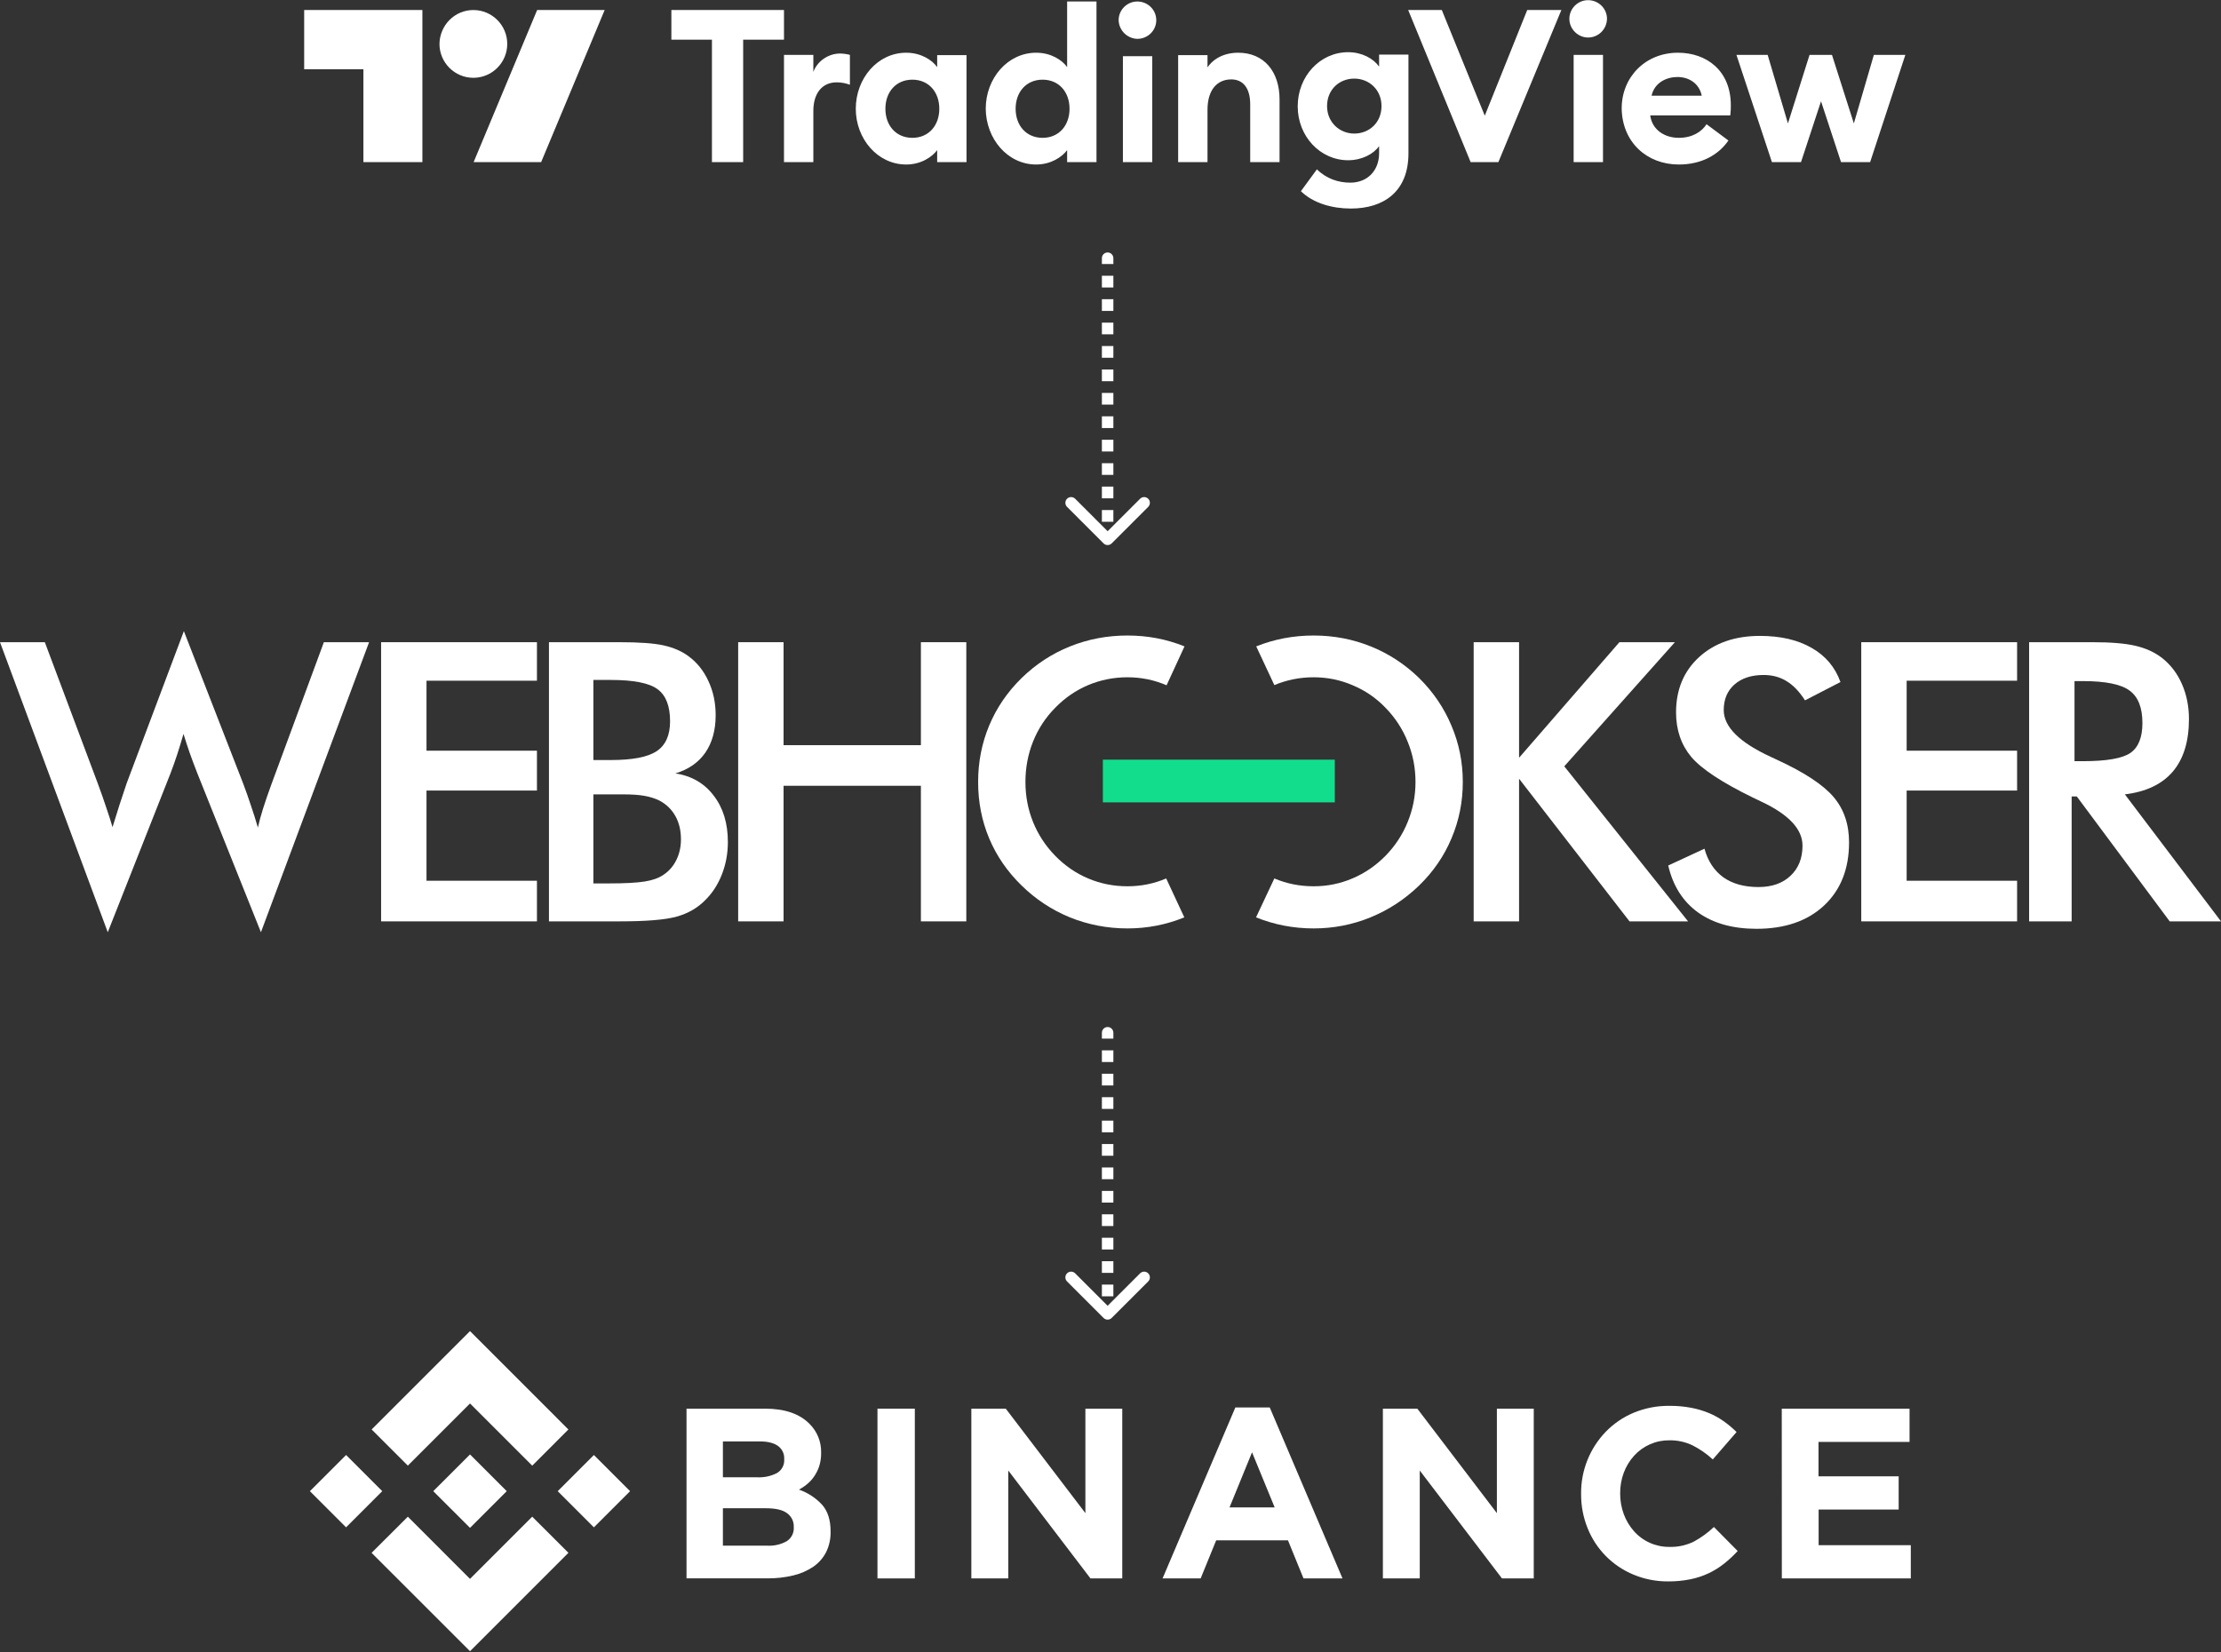 <svg width="387" height="288" viewBox="0 0 387 288" fill="none" xmlns="http://www.w3.org/2000/svg">
<rect x="0" y="0" width="387" height="288" fill="#333333" stroke="none"/>
<path d="M361.475 132.667H362.904C367.091 132.667 369.873 132.179 371.246 131.205C372.62 130.23 373.307 128.501 373.307 126.02C373.307 123.339 372.564 121.455 371.08 120.37C369.617 119.262 366.892 118.708 362.904 118.708H361.475V132.667ZM360.976 138.816V160.585H353.565V111.928H364.599C367.834 111.928 370.338 112.138 372.11 112.559C373.905 112.98 375.434 113.678 376.697 114.653C378.203 115.827 379.367 117.345 380.187 119.206C381.006 121.068 381.416 123.106 381.416 125.322C381.416 129.221 380.475 132.279 378.592 134.495C376.708 136.689 373.927 138.007 370.249 138.45L387 160.585H378.06L361.874 138.816H360.976Z" fill="white"/>
<path d="M324.317 160.585V111.928H351.471V118.641H332.227V130.839H351.471V137.785H332.227V153.506H351.471V160.585H324.317Z" fill="white"/>
<path d="M290.682 150.847L296.997 147.922C297.595 150.094 298.692 151.755 300.288 152.908C301.883 154.038 303.921 154.603 306.403 154.603C308.751 154.603 310.612 153.949 311.987 152.642C313.382 151.335 314.08 149.584 314.08 147.39C314.08 144.532 311.71 141.984 306.968 139.746C306.303 139.414 305.794 139.17 305.439 139.015C300.077 136.4 296.498 134.041 294.704 131.936C292.931 129.809 292.045 127.216 292.045 124.159C292.045 120.192 293.385 116.98 296.066 114.52C298.769 112.061 302.303 110.831 306.669 110.831C310.258 110.831 313.26 111.529 315.676 112.925C318.091 114.299 319.763 116.282 320.694 118.874L314.513 122.065C313.537 120.536 312.463 119.417 311.288 118.708C310.136 117.999 308.807 117.644 307.3 117.644C305.173 117.644 303.478 118.198 302.215 119.306C300.974 120.414 300.353 121.898 300.353 123.76C300.353 126.684 303.101 129.41 308.596 131.936C309.017 132.135 309.35 132.29 309.594 132.401C314.401 134.617 317.703 136.788 319.497 138.915C321.293 141.02 322.19 143.657 322.19 146.825C322.19 151.434 320.739 155.101 317.836 157.827C314.933 160.53 311.011 161.881 306.07 161.881C301.927 161.881 298.526 160.929 295.867 159.023C293.23 157.118 291.502 154.392 290.682 150.847Z" fill="white"/>
<path d="M256.781 160.585V111.928H264.692V132.069L282.174 111.928H291.845L272.568 133.564L294.139 160.585H283.935L264.692 135.725V160.585H256.781Z" fill="white"/>
<path fill-rule="evenodd" clip-rule="evenodd" d="M218.859 159.887C222.049 161.172 225.395 161.815 228.897 161.815C232.353 161.815 235.654 161.172 238.8 159.887C241.947 158.602 244.772 156.752 247.276 154.337C249.758 151.922 251.641 149.174 252.926 146.094C254.233 143.014 254.887 139.746 254.887 136.29C254.887 132.855 254.233 129.598 252.926 126.518C251.641 123.416 249.758 120.636 247.276 118.176C244.794 115.761 241.98 113.922 238.834 112.659C235.71 111.396 232.397 110.764 228.897 110.764C225.373 110.764 222.039 111.396 218.892 112.659L222.049 119.406C224.221 118.497 226.504 118.043 228.897 118.043C231.29 118.043 233.56 118.508 235.71 119.439C237.881 120.347 239.787 121.655 241.426 123.361C243.11 125.089 244.395 127.061 245.282 129.277C246.19 131.493 246.644 133.83 246.644 136.29C246.644 138.727 246.19 141.053 245.282 143.269C244.395 145.463 243.11 147.424 241.426 149.152C239.72 150.88 237.793 152.199 235.643 153.107C233.516 154.016 231.267 154.47 228.897 154.47C226.481 154.47 224.199 154.016 222.049 153.107L218.859 159.887ZM203.205 153.107L206.362 159.887C203.216 161.172 199.915 161.815 196.458 161.815C192.957 161.815 189.611 161.172 186.42 159.887C183.252 158.58 180.449 156.73 178.012 154.337C175.53 151.922 173.647 149.185 172.362 146.128C171.077 143.07 170.434 139.791 170.434 136.29C170.434 132.811 171.077 129.532 172.362 126.452C173.647 123.372 175.53 120.613 178.012 118.176C180.494 115.761 183.307 113.922 186.454 112.659C189.6 111.396 192.935 110.764 196.458 110.764C199.959 110.764 203.271 111.396 206.396 112.659L203.271 119.439C201.122 118.508 198.851 118.043 196.458 118.043C194.065 118.043 191.783 118.497 189.611 119.406C187.462 120.314 185.546 121.633 183.862 123.361C182.177 125.067 180.893 127.028 180.006 129.244C179.12 131.459 178.677 133.808 178.677 136.29C178.677 138.749 179.12 141.076 180.006 143.269C180.893 145.463 182.177 147.424 183.862 149.152C185.546 150.88 187.462 152.199 189.611 153.107C191.761 154.016 194.043 154.47 196.458 154.47C198.829 154.47 201.078 154.016 203.205 153.107Z" fill="white"/>
<path d="M232.586 132.401H192.171V139.846H232.586V132.401Z" fill="#12DD8C"/>
<path d="M128.623 160.585V111.928H136.533V129.875H160.463V111.928H168.374V160.585H160.463V136.954H136.533V160.585H128.623Z" fill="white"/>
<path d="M103.397 132.468H106.422C110.188 132.468 112.847 131.958 114.398 130.939C115.971 129.897 116.758 128.158 116.758 125.721C116.758 123.062 116.038 121.201 114.598 120.137C113.158 119.051 110.432 118.508 106.422 118.508H103.397V132.468ZM103.397 153.971H106.122C108.892 153.971 110.964 153.86 112.338 153.639C113.711 153.417 114.797 153.03 115.595 152.476C116.57 151.833 117.323 150.969 117.855 149.883C118.387 148.797 118.653 147.601 118.653 146.294C118.653 144.743 118.331 143.391 117.688 142.239C117.046 141.087 116.127 140.189 114.93 139.547C114.177 139.17 113.312 138.893 112.338 138.716C111.385 138.539 110.111 138.45 108.515 138.45H103.397V153.971ZM95.653 160.585V111.928H107.918C111.418 111.928 113.999 112.116 115.661 112.493C117.345 112.869 118.774 113.49 119.948 114.354C121.456 115.462 122.619 116.913 123.439 118.708C124.28 120.503 124.701 122.486 124.701 124.657C124.701 127.249 124.103 129.421 122.907 131.171C121.71 132.9 119.971 134.107 117.688 134.794C120.525 135.237 122.751 136.533 124.369 138.683C126.009 140.81 126.829 143.502 126.829 146.759C126.829 148.731 126.485 150.603 125.798 152.376C125.111 154.148 124.137 155.655 122.873 156.896C121.544 158.248 119.893 159.2 117.921 159.754C115.95 160.308 112.637 160.585 107.984 160.585H95.653Z" fill="white"/>
<path d="M66.406 160.585V111.928H93.56V118.641H74.316V130.839H93.56V137.785H74.316V153.506H93.56V160.585H66.406Z" fill="white"/>
<path d="M0 111.928H7.81L17.017 136.489C17.615 138.107 18.114 139.525 18.512 140.743C18.933 141.962 19.299 143.103 19.609 144.167C20.385 141.596 21.194 139.082 22.035 136.622C22.146 136.312 22.224 136.101 22.268 135.991L32.039 110L42.343 136.489C42.83 137.774 43.284 139.059 43.705 140.344C44.148 141.63 44.558 142.926 44.935 144.233C45.157 143.236 45.456 142.139 45.832 140.943C46.209 139.746 46.697 138.328 47.295 136.689L56.435 111.928H64.312L45.467 162.48L34.366 134.728C33.879 133.487 33.435 132.301 33.037 131.171C32.638 130.019 32.283 128.933 31.973 127.914C31.596 129.221 31.22 130.451 30.843 131.603C30.466 132.733 30.079 133.819 29.68 134.861L18.778 162.48L0 111.928Z" fill="white"/>
<path d="M124.052 28.255H129.493V6.911H136.607V1.749H116.984V6.911H124.052V28.255ZM136.607 28.255H141.722V19.326C141.722 16.211 143.303 14.351 145.768 14.351C146.605 14.351 147.302 14.491 148.093 14.77V9.562C147.535 9.422 146.93 9.329 146.372 9.329C144.28 9.329 142.373 10.724 141.722 12.537V9.562H136.607V28.255ZM157.904 28.673C160.462 28.673 162.415 27.371 163.298 26.162V28.255H168.413V9.608H163.298V11.7C162.461 10.492 160.508 9.189 157.904 9.189C152.929 9.189 149.116 13.653 149.116 18.954C149.116 24.209 152.929 28.673 157.904 28.673ZM158.974 24.023C156.137 24.023 154.277 21.884 154.277 18.954C154.277 16.025 156.137 13.886 158.974 13.886C161.81 13.886 163.67 16.025 163.67 18.954C163.67 21.884 161.81 24.023 158.974 24.023ZM180.55 28.673C183.107 28.673 185.06 27.371 185.944 26.162V28.255H191.059V0.261H185.944V11.7C185.107 10.492 183.154 9.189 180.55 9.189C175.574 9.189 171.761 13.653 171.761 18.954C171.808 24.209 175.574 28.673 180.55 28.673ZM181.666 24.023C178.829 24.023 176.969 21.884 176.969 18.954C176.969 16.025 178.829 13.886 181.666 13.886C184.502 13.886 186.362 16.025 186.362 18.954C186.362 21.884 184.502 24.023 181.666 24.023ZM198.173 6.771C199.987 6.771 201.475 5.33 201.475 3.516C201.475 1.703 199.987 0.261 198.173 0.261C196.406 0.261 194.918 1.703 194.918 3.516C194.965 5.283 196.406 6.725 198.173 6.771ZM195.662 28.255H200.777V9.794H195.662V28.255ZM205.288 28.255H210.403V19.14C210.403 15.56 212.17 13.839 214.541 13.839C216.68 13.839 217.843 15.467 217.843 18.164V28.255H222.957V17.327C222.957 12.491 220.261 9.189 215.75 9.189C213.332 9.189 211.426 10.213 210.403 11.747V9.608H205.288V28.255ZM235.977 23.279C233.42 23.279 231.235 21.326 231.235 18.489C231.235 15.607 233.373 13.7 235.977 13.7C238.535 13.7 240.721 15.607 240.721 18.489C240.721 21.372 238.581 23.279 235.977 23.279ZM235.373 36.346C241.093 36.346 245.417 33.416 245.417 26.72V9.515H240.302V11.607C239.279 10.166 237.28 9.097 234.908 9.097C230.026 9.097 226.12 13.281 226.12 18.536C226.12 23.744 230.026 27.929 234.908 27.929C237.28 27.929 239.326 26.86 240.302 25.465V26.72C240.302 29.696 238.302 31.835 235.28 31.835C233.187 31.835 231.095 31.137 229.467 29.51L226.677 33.323C228.816 35.416 232.118 36.346 235.373 36.346ZM256.252 28.255H261.087L272.062 1.749H266.11L258.716 20.163L251.23 1.749H245.371L256.252 28.255ZM276.711 6.539C278.525 6.539 279.967 5.097 280.013 3.284C280.013 1.47 278.525 0.029 276.711 0.029C274.944 0.029 273.456 1.47 273.456 3.284C273.456 5.097 274.991 6.539 276.711 6.539ZM274.201 28.255H279.316V9.562H274.201V28.255ZM292.521 28.673C296.427 28.673 299.404 27.046 301.171 24.488L297.357 21.651C296.52 22.953 294.893 24.023 292.521 24.023C290.057 24.023 287.871 22.628 287.546 20.117H301.496C301.589 19.326 301.589 18.815 301.589 18.35C301.589 12.258 297.311 9.189 292.382 9.189C286.709 9.189 282.571 13.421 282.571 18.908C282.664 24.814 286.988 28.673 292.521 28.673ZM287.778 16.676C288.29 14.398 290.382 13.421 292.289 13.421C294.195 13.421 296.056 14.444 296.521 16.676H287.778ZM320.793 28.255H325.862L332 9.562H326.513L323.026 21.512L319.212 9.562H315.306L311.54 21.512L308.006 9.562H302.566L308.75 28.255H313.818L317.306 17.652L320.793 28.255Z" fill="white"/>
<path d="M73.646 28.255H63.323V12.072H53V1.749H73.6V28.255H73.646ZM94.292 28.255H82.528L93.594 1.749H105.359L94.292 28.255ZM82.481 1.749C85.736 1.749 88.386 4.4 88.386 7.655C88.386 10.91 85.736 13.56 82.481 13.56C79.226 13.56 76.576 10.91 76.576 7.655C76.622 4.4 79.226 1.749 82.481 1.749Z" fill="white"/>
<path d="M71.064 255.442L81.899 244.611L92.739 255.451L99.04 249.145L81.899 232L64.758 249.141L71.064 255.442Z" fill="white"/>
<path d="M54 259.896L60.303 253.592L66.606 259.896L60.303 266.199L54 259.896Z" fill="white"/>
<path d="M71.064 264.347L81.899 275.183L92.739 264.343L99.045 270.64L99.04 270.644L81.899 287.79L64.758 270.653L64.749 270.644L71.064 264.347Z" fill="white"/>
<path d="M97.181 259.897L103.485 253.594L109.788 259.897L103.485 266.201L97.181 259.897Z" fill="white"/>
<path d="M88.293 259.893L81.899 253.494L77.171 258.223L76.625 258.765L75.506 259.884L75.497 259.893L75.506 259.906L81.899 266.295L88.293 259.897L88.297 259.893H88.293Z" fill="white"/>
<path d="M119.623 245.519H133.335C136.737 245.519 139.31 246.4 141.055 248.163C141.713 248.814 142.231 249.592 142.579 250.449C142.926 251.307 143.096 252.226 143.078 253.151V253.235C143.09 253.992 142.984 254.747 142.765 255.473C142.57 256.098 142.286 256.691 141.923 257.236C141.585 257.749 141.176 258.212 140.707 258.61C140.25 259.004 139.749 259.344 139.213 259.624C140.756 260.161 142.144 261.069 143.254 262.268C144.235 263.384 144.726 264.926 144.726 266.894V266.978C144.754 268.207 144.486 269.425 143.946 270.53C143.422 271.547 142.655 272.419 141.712 273.068C140.646 273.782 139.459 274.298 138.209 274.588C136.724 274.94 135.201 275.11 133.675 275.095H119.623V245.519ZM131.961 257.478C133.147 257.535 134.328 257.28 135.384 256.738C135.796 256.497 136.133 256.146 136.356 255.723C136.578 255.301 136.678 254.825 136.645 254.349V254.266C136.666 253.827 136.577 253.39 136.385 252.995C136.194 252.6 135.905 252.259 135.547 252.005C134.816 251.485 133.76 251.225 132.379 251.225H125.963V257.478H131.961ZM133.692 269.397C134.874 269.463 136.051 269.193 137.085 268.617C137.488 268.358 137.814 267.996 138.03 267.568C138.245 267.141 138.342 266.663 138.31 266.185V266.101C138.326 265.647 138.23 265.196 138.031 264.787C137.832 264.378 137.536 264.025 137.169 263.757C136.411 263.169 135.186 262.876 133.494 262.876H125.963V269.397H133.692Z" fill="white"/>
<path d="M152.895 245.519H159.404V275.104H152.895V245.519Z" fill="white"/>
<path d="M169.252 245.519H175.254L189.125 263.726V245.519H195.549V275.104H190.011L175.685 256.297V275.104H169.252V245.519Z" fill="white"/>
<path d="M215.255 245.307H221.248L233.925 275.104H227.13L224.425 268.467H211.915L209.209 275.104H202.573L215.255 245.307ZM222.103 262.722L218.163 253.124L214.241 262.722H222.103Z" fill="white"/>
<path d="M240.962 245.519H246.964L260.826 263.726V245.519H267.251V275.104H261.712L247.387 256.297V275.104H240.962V245.519Z" fill="white"/>
<path d="M290.675 275.623C288.601 275.641 286.545 275.24 284.63 274.443C282.827 273.698 281.191 272.6 279.819 271.214C278.447 269.828 277.366 268.181 276.641 266.37C275.875 264.476 275.487 262.451 275.499 260.408V260.324C275.465 256.298 277.015 252.419 279.813 249.524C281.19 248.11 282.839 246.989 284.66 246.228C286.642 245.408 288.769 244.998 290.913 245.025C292.181 245.016 293.447 245.13 294.694 245.365C295.76 245.566 296.803 245.878 297.805 246.294C298.714 246.677 299.579 247.159 300.382 247.731C301.167 248.289 301.904 248.911 302.586 249.59L298.448 254.367C297.391 253.392 296.205 252.566 294.923 251.913C293.664 251.311 292.282 251.009 290.887 251.031C289.725 251.019 288.575 251.254 287.511 251.72C286.447 252.187 285.495 252.874 284.718 253.737C283.947 254.597 283.343 255.594 282.937 256.676C282.513 257.819 282.299 259.03 282.307 260.25V260.333C282.303 261.551 282.517 262.76 282.937 263.902C283.338 264.988 283.935 265.991 284.7 266.859C285.471 267.733 286.421 268.43 287.486 268.904C288.55 269.379 289.704 269.619 290.869 269.609C292.353 269.655 293.825 269.336 295.156 268.679C296.424 267.988 297.596 267.135 298.642 266.141L302.784 270.327C302.053 271.121 301.262 271.857 300.418 272.53C299.589 273.186 298.688 273.746 297.734 274.2C296.717 274.679 295.646 275.033 294.544 275.253C293.27 275.509 291.974 275.633 290.675 275.623V275.623Z" fill="white"/>
<path d="M310.464 245.519H332.73V251.309H316.867V257.31H330.835V263.1H316.889V269.314H332.95V275.104H310.478L310.464 245.519Z" fill="white"/>
<path d="M193.5 45C193.5 44.724 193.276 44.5 193 44.5C192.724 44.5 192.5 44.724 192.5 45H193.5ZM192.646 94.354C192.842 94.549 193.158 94.549 193.354 94.354L196.536 91.172C196.731 90.976 196.731 90.66 196.536 90.465C196.34 90.269 196.024 90.269 195.828 90.465L193 93.293L190.172 90.465C189.976 90.269 189.66 90.269 189.464 90.465C189.269 90.66 189.269 90.976 189.464 91.172L192.646 94.354ZM192.5 45V46.021H193.5V45H192.5ZM192.5 48.062V50.104H193.5V48.062H192.5ZM192.5 52.146V54.188H193.5V52.146H192.5ZM192.5 56.229V58.271H193.5V56.229H192.5ZM192.5 60.312V62.354H193.5V60.312H192.5ZM192.5 64.396V66.438H193.5V64.396H192.5ZM192.5 68.479V70.521H193.5V68.479H192.5ZM192.5 72.562V74.604H193.5V72.562H192.5ZM192.5 76.646V78.688H193.5V76.646H192.5ZM192.5 80.729V82.771H193.5V80.729H192.5ZM192.5 84.812V86.854H193.5V84.812H192.5ZM192.5 88.896V90.938H193.5V88.896H192.5ZM192.5 92.979V94H193.5V92.979H192.5ZM194 45C194 44.448 193.552 44 193 44C192.448 44 192 44.448 192 45H194ZM192.293 94.707C192.683 95.098 193.317 95.098 193.707 94.707L200.071 88.343C200.462 87.953 200.462 87.32 200.071 86.929C199.681 86.538 199.047 86.538 198.657 86.929L193 92.586L187.343 86.929C186.953 86.538 186.319 86.538 185.929 86.929C185.538 87.32 185.538 87.953 185.929 88.343L192.293 94.707ZM192 45V46.021H194V45H192ZM192 48.062V50.104H194V48.062H192ZM192 52.146V54.188H194V52.146H192ZM192 56.229V58.271H194V56.229H192ZM192 60.312V62.354H194V60.312H192ZM192 64.396V66.438H194V64.396H192ZM192 68.479V70.521H194V68.479H192ZM192 72.562V74.604H194V72.562H192ZM192 76.646V78.688H194V76.646H192ZM192 80.729V82.771H194V80.729H192ZM192 84.812V86.854H194V84.812H192ZM192 88.896V90.938H194V88.896H192ZM192 92.979V94H194V92.979H192Z" fill="white"/>
<path d="M193.5 180C193.5 179.724 193.276 179.5 193 179.5C192.724 179.5 192.5 179.724 192.5 180H193.5ZM192.646 229.354C192.842 229.549 193.158 229.549 193.354 229.354L196.536 226.172C196.731 225.976 196.731 225.66 196.536 225.464C196.34 225.269 196.024 225.269 195.828 225.464L193 228.293L190.172 225.464C189.976 225.269 189.66 225.269 189.464 225.464C189.269 225.66 189.269 225.976 189.464 226.172L192.646 229.354ZM192.5 180V181.021H193.5V180H192.5ZM192.5 183.062V185.104H193.5V183.062H192.5ZM192.5 187.146V189.188H193.5V187.146H192.5ZM192.5 191.229V193.271H193.5V191.229H192.5ZM192.5 195.313V197.354H193.5V195.313H192.5ZM192.5 199.396V201.438H193.5V199.396H192.5ZM192.5 203.479V205.521H193.5V203.479H192.5ZM192.5 207.562V209.604H193.5V207.562H192.5ZM192.5 211.646V213.687H193.5V211.646H192.5ZM192.5 215.729V217.771H193.5V215.729H192.5ZM192.5 219.812V221.854H193.5V219.812H192.5ZM192.5 223.896V225.938H193.5V223.896H192.5ZM192.5 227.979V229H193.5V227.979H192.5ZM194 180C194 179.448 193.552 179 193 179C192.448 179 192 179.448 192 180H194ZM192.293 229.707C192.683 230.098 193.317 230.098 193.707 229.707L200.071 223.343C200.462 222.953 200.462 222.319 200.071 221.929C199.681 221.538 199.047 221.538 198.657 221.929L193 227.586L187.343 221.929C186.953 221.538 186.319 221.538 185.929 221.929C185.538 222.319 185.538 222.953 185.929 223.343L192.293 229.707ZM192 180V181.021H194V180H192ZM192 183.062V185.104H194V183.062H192ZM192 187.146V189.188H194V187.146H192ZM192 191.229V193.271H194V191.229H192ZM192 195.313V197.354H194V195.313H192ZM192 199.396V201.438H194V199.396H192ZM192 203.479V205.521H194V203.479H192ZM192 207.562V209.604H194V207.562H192ZM192 211.646V213.687H194V211.646H192ZM192 215.729V217.771H194V215.729H192ZM192 219.812V221.854H194V219.812H192ZM192 223.896V225.938H194V223.896H192ZM192 227.979V229H194V227.979H192Z" fill="white"/>
</svg>
